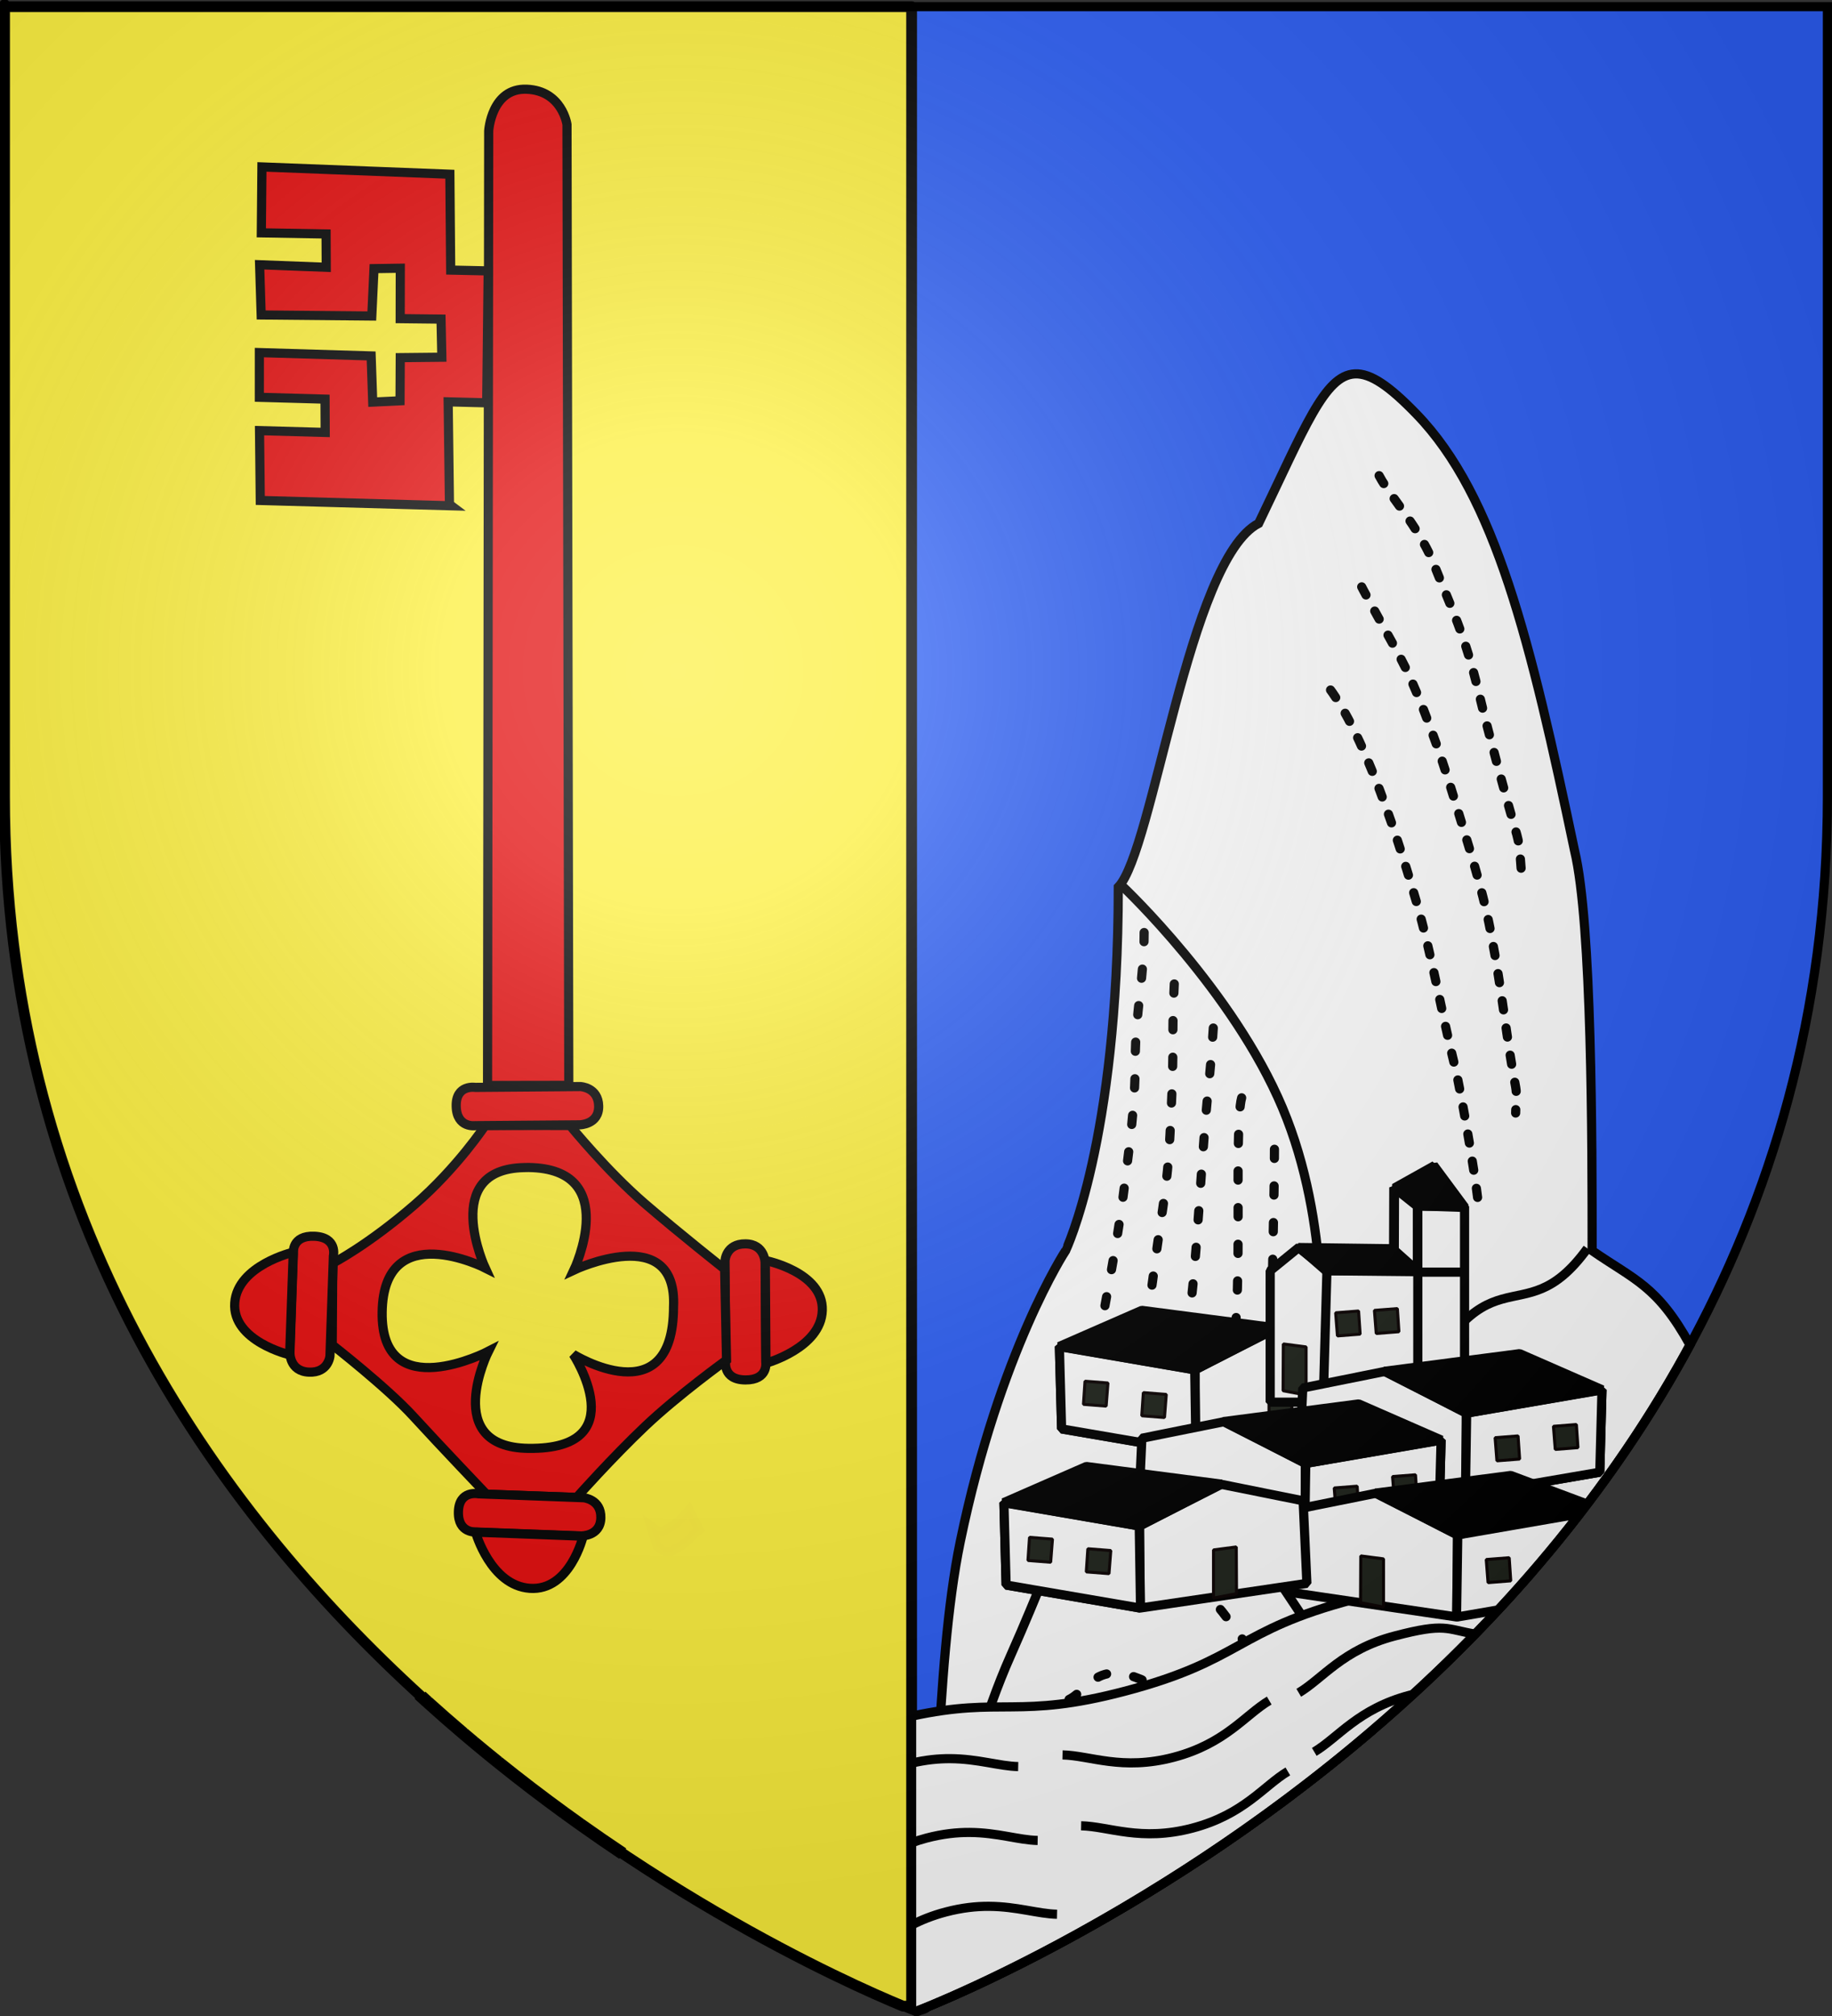 <?xml version="1.0" encoding="UTF-8" standalone="no"?>
<svg
   xmlns:dc="http://purl.org/dc/elements/1.1/"
   xmlns:cc="http://web.resource.org/cc/"
   xmlns:rdf="http://www.w3.org/1999/02/22-rdf-syntax-ns#"
   xmlns:svg="http://www.w3.org/2000/svg"
   xmlns="http://www.w3.org/2000/svg"
   xmlns:xlink="http://www.w3.org/1999/xlink"
   xmlns:sodipodi="http://sodipodi.sourceforge.net/DTD/sodipodi-0.dtd"
   xmlns:inkscape="http://www.inkscape.org/namespaces/inkscape"
   height="660"
   width="600"
   version="1.0"
   id="svg2"
   sodipodi:version="0.32"
   inkscape:version="0.45.1"
   sodipodi:docname="Blason_Champcella.svg"
   sodipodi:docbase="C:\monAtelierGraphique\Blasons"
   inkscape:export-filename="/Users/olivier/Desktop/Blason Rouge/Blason_Vide_3D.png"
   inkscape:export-xdpi="144"
   inkscape:export-ydpi="144"
   inkscape:output_extension="org.inkscape.output.svg.inkscape">
  <rect width="100%" height="100%" fill="#333333" stroke="none"/>
  <sodipodi:namedview
     inkscape:window-height="750"
     inkscape:window-width="1280"
     inkscape:pageshadow="2"
     inkscape:pageopacity="0.0"
     guidetolerance="50"
     gridtolerance="50"
     objecttolerance="50"
     borderopacity="1.0"
     bordercolor="#666666"
     pagecolor="#ffffff"
     id="base"
     showgrid="false"
     height="660px"
     inkscape:zoom="0.63000001"
     inkscape:cx="431.07266"
     inkscape:cy="288.02161"
     inkscape:window-x="-8"
     inkscape:window-y="-8"
     inkscape:current-layer="layer4"
     inkscape:object-nodes="false"
     inkscape:object-paths="false"
     inkscape:grid-bbox="false"
     inkscape:guide-bbox="false"
     inkscape:object-points="false" />
  <desc
     id="desc4">Flag of Canton of Valais (Wallis)</desc>
  <defs
     id="defs6">
    <linearGradient
       id="linearGradient2893">
      <stop
         style="stop-color:white;stop-opacity:0.314;"
         offset="0"
         id="stop2895" />
      <stop
         id="stop2897"
         offset="0.19"
         style="stop-color:white;stop-opacity:0.251;" />
      <stop
         style="stop-color:#6b6b6b;stop-opacity:0.125;"
         offset="0.6"
         id="stop2901" />
      <stop
         style="stop-color:black;stop-opacity:0.125;"
         offset="1"
         id="stop2899" />
    </linearGradient>
    <linearGradient
       id="linearGradient2885">
      <stop
         id="stop2887"
         offset="0"
         style="stop-color:white;stop-opacity:1;" />
      <stop
         style="stop-color:white;stop-opacity:1;"
         offset="0.229"
         id="stop2891" />
      <stop
         id="stop2889"
         offset="1"
         style="stop-color:black;stop-opacity:1;" />
    </linearGradient>
    <linearGradient
       id="linearGradient2955">
      <stop
         id="stop2867"
         offset="0"
         style="stop-color:#fd0000;stop-opacity:1;" />
      <stop
         style="stop-color:#e77275;stop-opacity:0.659;"
         offset="0.5"
         id="stop2873" />
      <stop
         style="stop-color:black;stop-opacity:0.323;"
         offset="1"
         id="stop2959" />
    </linearGradient>
    <radialGradient
       inkscape:collect="always"
       xlink:href="#linearGradient2955"
       id="radialGradient2961"
       cx="225.524"
       cy="218.901"
       fx="225.524"
       fy="218.901"
       r="300"
       gradientTransform="matrix(-4.167939e-4,2.183,-1.884,-3.599562e-4,615.597,-289.121)"
       gradientUnits="userSpaceOnUse" />
    <polygon
       id="star"
       transform="scale(53,53)"
       points="0,-1 0.588,0.809 -0.951,-0.309 0.951,-0.309 -0.588,0.809 0,-1 " />
    <clipPath
       id="clip">
      <path
         d="M 0,-200 L 0,600 L 300,600 L 300,-200 L 0,-200 z "
         id="path10" />
    </clipPath>
    <radialGradient
       inkscape:collect="always"
       xlink:href="#linearGradient2955"
       id="radialGradient1911"
       gradientUnits="userSpaceOnUse"
       gradientTransform="matrix(-4.167939e-4,2.183,-1.884,-3.599562e-4,615.597,-289.121)"
       cx="225.524"
       cy="218.901"
       fx="225.524"
       fy="218.901"
       r="300" />
    <radialGradient
       inkscape:collect="always"
       xlink:href="#linearGradient2955"
       id="radialGradient2865"
       gradientUnits="userSpaceOnUse"
       gradientTransform="matrix(0,1.749,-1.593,-1.049767e-7,551.788,-191.29)"
       cx="225.524"
       cy="218.901"
       fx="225.524"
       fy="218.901"
       r="300" />
    <radialGradient
       inkscape:collect="always"
       xlink:href="#linearGradient2955"
       id="radialGradient2871"
       gradientUnits="userSpaceOnUse"
       gradientTransform="matrix(0,1.386,-1.323,-5.741131e-8,-158.082,-109.541)"
       cx="225.524"
       cy="218.901"
       fx="225.524"
       fy="218.901"
       r="300" />
    <radialGradient
       inkscape:collect="always"
       xlink:href="#linearGradient2893"
       id="radialGradient3163"
       gradientUnits="userSpaceOnUse"
       gradientTransform="matrix(1.353,0,0,1.349,-77.629,-85.747)"
       cx="221.445"
       cy="226.331"
       fx="221.445"
       fy="226.331"
       r="300" />
  </defs>
  <g
     inkscape:groupmode="layer"
     id="layer3"
     inkscape:label="Fond écu"
     style="display:inline"
     sodipodi:insensitive="true">
    <path
       id="path2855"
       style="fill:#2b5df2;fill-opacity:1;fill-rule:evenodd;stroke:none;stroke-width:1px;stroke-linecap:butt;stroke-linejoin:miter;stroke-opacity:1"
       d="M 300,658.5 C 300,658.5 598.5,546.18 598.5,260.728 C 598.5,-24.723 598.5,2.176 598.5,2.176 L 1.5,2.176 L 1.5,260.728 C 1.5,546.18 300,658.5 300,658.5 z "
       sodipodi:nodetypes="cccccc" />
    <path
       style="fill:#fcef3c;fill-opacity:1;fill-rule:nonzero;stroke:#000000;stroke-width:3.525;stroke-linecap:round;stroke-linejoin:round;stroke-miterlimit:4;stroke-dashoffset:12;stroke-opacity:1"
       d="M 1.5,2.188 C 1.5,2.188 1.5,-24.733 1.5,260.719 C 1.5,526.322 259.811,641.974 295.75,656.781 C 296.701,656.79 297.609,656.803 298.562,656.812 L 298.562,2.188 L 1.5,2.188 z "
       id="rect3251" />
  </g>
  <g
     inkscape:groupmode="layer"
     id="layer4"
     inkscape:label="Meubles"
     style="display:inline"
     sodipodi:insensitive="true">
    <path
       style="fill:none;fill-opacity:1;fill-rule:evenodd;stroke:#000000;stroke-width:4.106;stroke-linecap:butt;stroke-linejoin:miter;stroke-miterlimit:4;stroke-dasharray:none;stroke-opacity:1"
       d="M 189.989,597.221 C 194.705,600.571 199.364,603.775 203.946,606.836"
       id="path9587" />
    <path
       style="fill:none;fill-opacity:1;fill-rule:evenodd;stroke:#000000;stroke-width:4.106;stroke-linecap:butt;stroke-linejoin:miter;stroke-miterlimit:4;stroke-dasharray:none;stroke-opacity:1"
       d="M 184.836,593.516 C 186.561,594.77 188.279,596.005 189.989,597.221"
       id="path9585" />
    <path
       style="fill:none;fill-opacity:1;fill-rule:evenodd;stroke:#000000;stroke-width:4.106;stroke-linecap:butt;stroke-linejoin:miter;stroke-miterlimit:4;stroke-dasharray:none;stroke-opacity:1"
       d="M 163.118,576.907 C 170.42,582.781 177.683,588.315 184.836,593.516"
       id="path9583" />
    <path
       style="fill:none;fill-opacity:1;fill-rule:evenodd;stroke:#000000;stroke-width:4.106;stroke-linecap:butt;stroke-linejoin:miter;stroke-miterlimit:4;stroke-dasharray:none;stroke-opacity:1"
       d="M 155.199,570.415 C 157.841,572.623 160.482,574.788 163.118,576.907"
       id="path9581" />
    <path
       style="fill:none;fill-opacity:1;fill-rule:evenodd;stroke:#000000;stroke-width:4.106;stroke-linecap:butt;stroke-linejoin:miter;stroke-miterlimit:4;stroke-dasharray:none;stroke-opacity:1"
       d="M 151.751,567.508 C 152.9,568.486 154.049,569.454 155.199,570.415"
       id="path9579" />
    <path
       style="fill:none;fill-opacity:1;fill-rule:evenodd;stroke:#000000;stroke-width:4.106;stroke-linecap:butt;stroke-linejoin:miter;stroke-miterlimit:4;stroke-dasharray:none;stroke-opacity:1"
       d="M 139.931,557.154 C 143.865,560.705 147.808,564.157 151.751,567.508"
       id="path9577" />
    <path
       style="fill:none;fill-opacity:1;fill-rule:evenodd;stroke:#000000;stroke-width:4.106;stroke-linecap:butt;stroke-linejoin:miter;stroke-miterlimit:4;stroke-dasharray:none;stroke-opacity:1"
       d="M 137.937,555.313 L 137.938,555.344 C 138.602,555.95 139.266,556.553 139.931,557.154"
       id="path2160" />
    <g
       style="fill:#e20909;fill-opacity:1;stroke:#000000;stroke-width:1.776;stroke-miterlimit:4;stroke-dasharray:none;stroke-opacity:1;display:inline"
       id="g16299"
       transform="matrix(1.689,0,0,1.689,-1470.091,-238.255)">
      <path
         id="path29599"
         style="opacity:0.01;fill:#e20909;fill-opacity:1;stroke:#000000;stroke-width:1.776;stroke-miterlimit:4;stroke-dasharray:none;stroke-opacity:1;display:inline"
         d="M 1004.044,433.704 C 1003.705,434.128 1003.293,434.511 1002.908,434.901 C 1002.407,435.513 1001.802,436.028 1001.21,436.554 C 1000.605,436.957 999.954,437.291 999.318,437.646 C 998.803,438.119 998.461,437.784 997.936,437.767 C 997.448,437.501 997.018,437.151 996.572,436.827 L 997.834,440.841 C 998.316,441.171 998.767,441.555 999.328,441.76 C 999.976,441.766 1000.483,441.96 1001.055,441.475 C 1001.711,441.101 1002.379,440.747 1003.011,440.337 C 1003.62,439.803 1004.249,439.287 1004.753,438.654 C 1005.153,438.281 1005.531,437.886 1005.994,437.583 L 1004.044,433.704 z " />
      <path
         d="M 1018.752,385.814 L 1018.883,405.1 C 1018.883,405.1 1019.425,408.565 1014.935,408.535 C 1010.445,408.505 1011.111,404.883 1011.111,404.883 L 1010.979,385.433 C 1010.979,385.433 1011.129,382.137 1014.928,382.163 C 1018.727,382.188 1018.752,385.814 1018.752,385.814 z "
         style="fill:#e20909;fill-opacity:1;fill-rule:evenodd;stroke:#000000;stroke-width:1.776;stroke-linecap:butt;stroke-linejoin:miter;stroke-miterlimit:4;stroke-dasharray:none;stroke-opacity:1"
         id="path29603" />
      <path
         d="M 1018.917,405.295 C 1018.917,405.295 1029.614,402.349 1029.842,395.057 C 1030.075,387.603 1018.792,385.377 1018.792,385.377 L 1018.917,405.295 z "
         style="fill:#e20909;fill-opacity:1;fill-rule:evenodd;stroke:#000000;stroke-width:1.776;stroke-linecap:butt;stroke-linejoin:miter;stroke-miterlimit:4;stroke-dasharray:none;stroke-opacity:1"
         id="path29605" />
      <path
         id="path29607"
         style="fill:#e20909;fill-opacity:1;fill-rule:evenodd;stroke:#000000;stroke-width:1.776;stroke-linecap:butt;stroke-linejoin:miter;stroke-miterlimit:4;stroke-dasharray:none;stroke-opacity:1"
         d="M 964.509,359.177 C 964.509,359.177 959.054,367.424 950.775,374.585 C 941.712,382.425 934.918,385.91 934.918,385.91 L 934.813,401.739 C 934.813,401.739 945.403,409.986 950.494,415.551 C 955.585,421.116 964.72,430.69 964.72,430.69 L 982.208,431.312 C 982.208,431.312 989.07,423.596 995.503,417.5 C 1001.937,411.404 1011.272,404.679 1011.272,404.679 L 1010.904,387.053 C 1010.904,387.053 1002.354,380.319 995.416,374.35 C 988.102,368.057 980.927,359.227 980.927,359.227 L 964.509,359.177 z M 972.876,367.36 C 990.998,367.585 981.681,387.238 981.681,387.238 C 981.681,387.238 1001.778,377.75 1000.994,394.413 C 1000.947,415.622 981.541,403.57 981.541,403.57 C 981.541,403.57 993.655,422.066 972.858,421.802 C 955.828,421.585 965.105,402.982 965.105,402.982 C 965.105,402.982 944.23,413.808 944.495,395.404 C 944.763,376.841 964.474,386.835 964.474,386.835 C 964.474,386.835 955.632,367.722 971.981,367.377 C 972.283,367.37 972.588,367.356 972.876,367.36 z " />
      <path
         id="path29613"
         style="fill:#e20909;fill-opacity:1;fill-rule:evenodd;stroke:#000000;stroke-width:1.776;stroke-linecap:butt;stroke-linejoin:miter;stroke-miterlimit:4;stroke-dasharray:none;stroke-opacity:1"
         d="M 983.005,438.769 L 962.806,438.018 C 962.806,438.018 959.168,438.377 959.282,434.094 C 959.396,429.812 963.177,430.612 963.177,430.612 L 983.548,431.37 C 983.548,431.37 986.996,431.663 986.899,435.287 C 986.803,438.91 983.005,438.769 983.005,438.769 z " />
      <path
         id="path29615"
         style="fill:#e20909;fill-opacity:1;fill-rule:evenodd;stroke:#000000;stroke-width:1.776;stroke-linecap:butt;stroke-linejoin:miter;stroke-miterlimit:4;stroke-dasharray:none;stroke-opacity:1"
         d="M 962.601,438.041 C 962.601,438.041 965.49,448.382 973.122,448.93 C 980.923,449.491 983.462,438.827 983.462,438.827 L 962.601,438.041 z " />
      <path
         d="M 926.616,403.236 L 927.28,383.97 C 927.28,383.97 926.882,380.489 931.369,380.688 C 935.857,380.887 935.041,384.479 935.041,384.479 L 934.372,403.909 C 934.372,403.909 934.086,407.195 930.289,407.026 C 926.491,406.858 926.616,403.236 926.616,403.236 z "
         style="fill:#e20909;fill-opacity:1;fill-rule:evenodd;stroke:#000000;stroke-width:1.776;stroke-linecap:butt;stroke-linejoin:miter;stroke-miterlimit:4;stroke-dasharray:none;stroke-opacity:1"
         id="path29619" />
      <path
         d="M 927.254,383.774 C 927.254,383.774 916.438,386.315 915.91,393.588 C 915.37,401.024 926.558,403.671 926.558,403.671 L 927.254,383.774 z "
         style="fill:#e20909;fill-opacity:1;fill-rule:evenodd;stroke:#000000;stroke-width:1.776;stroke-linecap:butt;stroke-linejoin:miter;stroke-miterlimit:4;stroke-dasharray:none;stroke-opacity:1"
         id="path29621" />
      <path
         id="path29623"
         style="fill:#e20909;fill-opacity:1;fill-rule:evenodd;stroke:#000000;stroke-width:1.776;stroke-linecap:butt;stroke-linejoin:miter;stroke-miterlimit:4;stroke-dasharray:none;stroke-opacity:1;display:inline"
         d="M 982.764,359.093 L 962.564,359.252 C 962.564,359.252 958.949,359.775 958.852,355.489 C 958.754,351.203 962.567,351.833 962.567,351.833 L 982.94,351.673 C 982.94,351.673 986.397,351.81 986.479,355.437 C 986.562,359.063 982.764,359.093 982.764,359.093 z " />
      <path
         id="path29625"
         style="fill:#e20909;fill-opacity:1;fill-rule:evenodd;stroke:#000000;stroke-width:1.776;stroke-linecap:butt;stroke-linejoin:miter;stroke-miterlimit:4;stroke-dasharray:none;stroke-opacity:1;display:inline"
         d="M 980.334,165.191 C 980.334,165.191 979.398,158.639 972.533,158.357 C 965.668,158.075 965.154,166.429 965.154,166.429 L 964.929,351.463 L 980.684,351.437 L 980.334,165.191 z " />
      <path
         id="path29627"
         style="fill:#e20909;fill-opacity:1;fill-rule:evenodd;stroke:#000000;stroke-width:1.776;stroke-linecap:butt;stroke-linejoin:miter;stroke-miterlimit:4;stroke-dasharray:none;stroke-opacity:1;display:inline"
         d="M 964.766,219.144 L 957.296,218.952 L 957.546,238.827 L 957.913,239.102 L 920.862,238.067 L 920.714,224.529 L 933.45,224.885 L 933.417,218.428 L 920.681,218.072 L 920.684,209.403 L 942.358,210.053 L 942.665,219.003 L 947.961,218.746 L 948.005,210.388 L 956.069,210.304 L 955.912,202.914 L 947.991,202.825 L 948.012,193.052 L 942.914,193.131 L 942.485,202.318 L 921.035,202.116 L 920.732,192.378 L 933.651,192.872 L 933.618,186.414 L 921.065,186.196 L 921.183,173.418 L 957.624,174.834 L 957.783,193.414 L 965.055,193.573 L 964.766,219.144 z " />
    </g>
    <path
       style="fill:#ffffff;fill-opacity:1;fill-rule:evenodd;stroke:#000000;stroke-width:3;stroke-linecap:butt;stroke-linejoin:miter;stroke-miterlimit:4;stroke-dasharray:none;stroke-opacity:1"
       d="M 443.688,122.406 C 433.743,122.935 427.308,140.092 412.219,171.344 C 389.226,183.249 377.747,278.501 366.25,290.406 C 366.25,373.744 349,409.437 349,409.438 C 349,409.438 327.434,442.184 314.5,504.688 C 306.06,545.476 306.838,613.246 302.843,656.041 C 306.034,657.367 300,658.5 300,658.5 C 300,658.5 470.114,594.494 553.5,440.312 C 542.787,420.932 535.419,419.09 521.438,409.438 C 521.438,373.721 521.436,302.311 515.688,278.5 C 501.317,210.044 489.836,162.412 463.969,135.625 C 455.077,126.417 448.897,122.129 443.688,122.406 z "
       id="path6197"
       sodipodi:nodetypes="ccccscccccsc" />
    <path
       style="fill:#ffffff;fill-opacity:1;fill-rule:evenodd;stroke:#000000;stroke-width:3;stroke-linecap:butt;stroke-linejoin:round;stroke-miterlimit:4;stroke-dasharray:none;stroke-opacity:1"
       d="M 519.884,408.715 C 497.674,439.382 487.367,403.904 460.076,464.036 C 432.785,524.167 457.173,543.409 457.173,543.409"
       id="path12182"
       sodipodi:nodetypes="csc" />
    <path
       style="fill:#ffffff;fill-opacity:1;fill-rule:evenodd;stroke:#000000;stroke-width:3;stroke-linecap:round;stroke-linejoin:round;marker-start:none;marker-mid:none;stroke-miterlimit:4;stroke-dasharray:3, 6;stroke-dashoffset:3.9;stroke-opacity:1"
       d="M 449.997,150.934 C 450.883,158.714 463.527,169.335 469.705,184.95 C 475.344,199.203 479.596,207.119 484.486,227.469 C 487.595,240.408 493.323,261.374 496.804,273.39 C 497.965,277.399 497.899,282.461 498.446,286.996"
       id="path12191"
       sodipodi:nodetypes="csssc" />
    <path
       style="fill:#ffffff;fill-opacity:1;fill-rule:evenodd;stroke:#000000;stroke-width:3;stroke-linecap:round;stroke-linejoin:round;marker-start:none;marker-mid:none;stroke-miterlimit:4;stroke-dasharray:3, 6;stroke-dashoffset:3.9;stroke-opacity:1"
       d="M 443.838,187.501 C 444.911,191.206 456.789,211.319 460.452,218.905 C 465.239,228.82 471.418,245.396 476.254,261.424 C 480.318,274.896 485.239,289.619 488.181,304.854 C 492.184,325.577 493.387,340.311 496.393,355.877 C 496.902,358.509 496.393,361.547 496.393,364.381"
       id="path12193"
       sodipodi:nodetypes="cssssc" />
    <path
       style="fill:#ffffff;fill-opacity:1;fill-rule:evenodd;stroke:#000000;stroke-width:3;stroke-linecap:round;stroke-linejoin:round;marker-start:none;marker-mid:none;stroke-miterlimit:4;stroke-dasharray:3, 6;stroke-dashoffset:3.9;stroke-opacity:1"
       d="M 432.553,221.936 C 446.57,236.893 459.71,280.841 463.957,295.5 C 468.976,312.825 472.132,331.606 476.274,348.224 C 479.107,359.591 484.486,392.963 484.486,397.546"
       id="path12195"
       sodipodi:nodetypes="cssc" />
    <path
       style="fill:#ffffff;fill-opacity:1;fill-rule:evenodd;stroke:#000000;stroke-width:3;stroke-linecap:round;stroke-linejoin:miter;stroke-miterlimit:4;stroke-dasharray:none;stroke-opacity:1"
       d="M 367.879,290.398 C 367.879,290.398 403.908,324.413 420.023,362.681 C 436.139,400.948 432.341,443.467 432.341,443.467"
       id="path12203"
       sodipodi:nodetypes="csc" />
    <path
       style="fill:#ffffff;fill-opacity:1;fill-rule:evenodd;stroke:#000000;stroke-width:3;stroke-linecap:round;stroke-linejoin:miter;stroke-miterlimit:4;stroke-dasharray:3, 9;stroke-dashoffset:0;stroke-opacity:1"
       d="M 374.719,305.288 C 374.719,320.121 371.815,331.947 371.815,346.779 C 371.815,362.776 369.678,376.531 368.041,390.074 C 366.134,405.846 360.589,434.371 360.202,436.375"
       id="path12226"
       sodipodi:nodetypes="cssc" />
    <path
       style="fill:#ffffff;fill-opacity:1;fill-rule:evenodd;stroke:#000000;stroke-width:3;stroke-linecap:round;stroke-linejoin:miter;stroke-miterlimit:4;stroke-dasharray:3, 9;stroke-dashoffset:0;stroke-opacity:1"
       d="M 384.59,322.125 C 383.607,341.641 384.746,339.559 383.428,366.623 C 382.741,380.746 382.39,385.294 379.945,401.499 C 377.191,419.742 376.685,430.389 372.686,442.99"
       id="path12228"
       sodipodi:nodetypes="cssc" />
    <path
       style="fill:#ffffff;fill-opacity:1;fill-rule:evenodd;stroke:#000000;stroke-width:3;stroke-linecap:round;stroke-linejoin:miter;stroke-miterlimit:4;stroke-dasharray:3, 9;stroke-dashoffset:0;stroke-opacity:1"
       d="M 397.364,336.557 C 396.175,354.655 395.913,352.709 394.461,370.832 C 393.257,385.86 392.138,405.508 390.687,420.741 C 389.053,437.883 387.543,442.618 386.332,458.022"
       id="path12232"
       sodipodi:nodetypes="cssc" />
    <path
       style="fill:#ffffff;fill-opacity:1;fill-rule:evenodd;stroke:#000000;stroke-width:3;stroke-linecap:round;stroke-linejoin:miter;stroke-miterlimit:4;stroke-dasharray:3, 9;stroke-dashoffset:0;stroke-opacity:1"
       d="M 406.655,359.407 C 405.256,364.237 405.494,385.028 405.494,397.891 C 405.494,413.536 405.476,430.5 403.752,443.591 C 402.3,454.615 403.242,447.744 400.848,458.624 C 397.944,471.829 398.428,473.692 396.977,485.283"
       id="path12236"
       sodipodi:nodetypes="csssc" />
    <path
       style="fill:#ffffff;fill-opacity:1;fill-rule:evenodd;stroke:#000000;stroke-width:3;stroke-linecap:round;stroke-linejoin:miter;stroke-miterlimit:4;stroke-dasharray:3, 9;stroke-dashoffset:0;stroke-opacity:1"
       d="M 417.397,376.244 C 417.397,392.279 416.526,418.536 416.526,437.578 C 416.526,453.355 414.75,464.513 413.333,479.67 C 412.027,493.63 414.052,488.09 411.203,502.841"
       id="path12238"
       sodipodi:nodetypes="cssc" />
    <path
       style="fill:#ffffff;fill-opacity:1;fill-rule:evenodd;stroke:#000000;stroke-width:3;stroke-linecap:round;stroke-linejoin:round;stroke-miterlimit:4;stroke-dasharray:none;stroke-opacity:1"
       d="M 386.438,485.094 C 383.059,485.021 379.014,485.535 373.625,486 C 348.99,488.126 350.441,498.33 330.938,542.125 C 314.072,579.997 302.784,641.972 299.278,657.887 C 301.546,658.815 300,658.5 300,658.5 C 300,658.5 374.711,630.395 449.375,566.562 C 442.529,554.376 435.774,543.042 429.469,533.594 C 402.203,492.735 398.503,485.354 386.438,485.094 z "
       id="path12277"
       sodipodi:nodetypes="csscccsc" />
    <path
       style="fill:#ffffff;fill-opacity:1;fill-rule:evenodd;stroke:#000000;stroke-width:3;stroke-linecap:round;stroke-linejoin:miter;stroke-miterlimit:4;stroke-dasharray:3, 9;stroke-dashoffset:0;stroke-opacity:1"
       d="M 432.531,580.344 C 430.933,576.36 429.422,572.614 428.25,570.188 C 424.579,562.584 420.162,554.022 414.688,547.219 C 410.658,542.211 404.413,532.857 400.312,527.656 C 396.605,522.953 391.413,518.713 385.125,517.438 C 380.041,516.406 374.981,512.901 369.531,511.5 C 367.36,510.942 364.736,510.32 362,510.406 C 358.482,510.517 354.771,511.785 351.469,515.75"
       id="path12281"
       sodipodi:nodetypes="cssssscc" />
    <path
       style="fill:#ffffff;fill-opacity:1;fill-rule:evenodd;stroke:#000000;stroke-width:3;stroke-linecap:round;stroke-linejoin:miter;stroke-miterlimit:4;stroke-dasharray:3, 9;stroke-dashoffset:0;stroke-opacity:1"
       d="M 405,600.719 C 402.328,594.607 400.141,590.883 396.219,582.938 C 393.306,577.037 391.081,570.611 385.938,564.219 C 382.401,559.824 378.969,551.907 373.625,549.781 C 370.828,548.668 367.989,547.72 365.125,547.719 C 362.898,547.717 360.653,548.293 358.438,549.781 C 353.511,553.091 352.029,557.003 346.125,557.406"
       id="path12285"
       sodipodi:nodetypes="cssscsc" />
    <path
       style="fill:#ffffff;fill-opacity:1;fill-rule:evenodd;stroke:#000000;stroke-width:3;stroke-linecap:round;stroke-linejoin:miter;stroke-miterlimit:4;stroke-dasharray:3, 9;stroke-dashoffset:0;stroke-opacity:1"
       d="M 380.938,616.594 C 380.209,614.767 379.534,612.919 378.969,611 C 376.393,602.264 370.831,593.132 366.656,592.281 C 364.083,591.757 360.158,591.141 356.625,591.219 C 354.505,591.265 352.516,591.555 351.031,592.281 C 347.268,594.123 341.468,599.506 337.906,600.781 C 333.494,602.361 327.742,609.725 327.656,609.281"
       id="path12287"
       sodipodi:nodetypes="csscssc" />
    <path
       style="fill:#ffffff;fill-opacity:1;fill-rule:evenodd;stroke:#000000;stroke-width:3;stroke-linecap:round;stroke-linejoin:miter;stroke-miterlimit:4;stroke-dasharray:3, 9;stroke-dashoffset:0;stroke-opacity:1"
       d="M 349.75,634.812 C 347.107,633.112 344.306,631.988 341.812,631.844 C 339.052,631.684 336.925,631.451 334.844,631.438 C 332.762,631.424 330.731,631.612 328.062,632.25 C 325.563,632.847 318.755,637.651 311.844,640.344"
       id="path12289"
       sodipodi:nodetypes="cscsc" />
    <g
       style="display:inline"
       id="g28264">
      <path
         id="path28002"
         d="M 499.25,517.562 C 480.737,519.495 471.952,516.095 443.188,523.656 C 404.502,533.825 407.029,543.518 368.344,553.688 C 333.285,562.903 328.409,555.374 298.562,561.844 L 298.562,656.812 C 297.619,656.803 296.72,656.79 295.781,656.781 C 298.253,657.797 300,658.5 300,658.5 C 300,658.5 412.395,616.204 499.25,517.562 z M 280.188,649.906 C 282.46,650.965 284.612,651.954 286.531,652.812 C 284.598,651.95 282.482,650.973 280.188,649.906 z "
         style="fill:#ffffff;fill-opacity:1;fill-rule:evenodd;stroke:#000000;stroke-width:3;stroke-linecap:butt;stroke-linejoin:miter;stroke-miterlimit:4;stroke-opacity:1" />
      <path
         sodipodi:nodetypes="csc"
         id="path6073"
         d="M 462.688,554.75 C 462.372,554.828 462.071,554.884 461.75,554.969 C 444.825,559.418 438.264,568.889 430.438,573.531"
         style="fill:none;fill-rule:evenodd;stroke:#000000;stroke-width:3;stroke-linecap:butt;stroke-linejoin:miter;stroke-miterlimit:4;stroke-dasharray:none;stroke-opacity:1" />
      <path
         sodipodi:nodetypes="ccc"
         id="path6075"
         d="M 333.469,578.344 C 327.214,578.211 320.361,575.803 311.188,575.75 C 307.414,575.728 303.24,576.116 298.562,577.219"
         style="fill:none;fill-rule:evenodd;stroke:#000000;stroke-width:3;stroke-linecap:butt;stroke-linejoin:miter;stroke-miterlimit:4;stroke-dasharray:none;stroke-opacity:1" />
      <path
         sodipodi:nodetypes="ccsc"
         id="path6077"
         d="M 346.188,626.688 C 339.933,626.555 333.08,624.147 323.906,624.094 C 319.736,624.07 315.07,624.547 309.781,625.938 C 305.406,627.088 301.753,628.567 298.562,630.219"
         style="fill:none;fill-rule:evenodd;stroke:#000000;stroke-width:3;stroke-linecap:butt;stroke-linejoin:miter;stroke-miterlimit:4;stroke-dasharray:none;stroke-opacity:1" />
      <path
         sodipodi:nodetypes="ccsc"
         id="path6089"
         d="M 339.844,602.531 C 333.589,602.398 326.736,599.959 317.562,599.906 C 313.393,599.882 308.727,600.36 303.438,601.75 C 301.697,602.208 300.097,602.728 298.562,603.281"
         style="fill:none;fill-rule:evenodd;stroke:#000000;stroke-width:3;stroke-linecap:butt;stroke-linejoin:miter;stroke-miterlimit:4;stroke-dasharray:none;stroke-opacity:1" />
      <path
         sodipodi:nodetypes="css"
         id="path6097"
         d="M 425.355,554.189 C 433.182,549.547 439.738,540.069 456.663,535.62 C 473.588,531.171 473.575,533.394 483.234,534.99"
         style="fill:none;fill-rule:evenodd;stroke:#000000;stroke-width:3;stroke-linecap:butt;stroke-linejoin:miter;stroke-miterlimit:4;stroke-dasharray:none;stroke-opacity:1" />
      <path
         sodipodi:nodetypes="css"
         id="path6099"
         d="M 354.082,597.729 C 363.18,597.923 373.55,602.952 390.475,598.503 C 407.4,594.054 413.955,584.576 421.782,579.933"
         style="fill:none;fill-rule:evenodd;stroke:#000000;stroke-width:3;stroke-linecap:butt;stroke-linejoin:miter;stroke-miterlimit:4;stroke-dasharray:none;stroke-opacity:1" />
      <path
         sodipodi:nodetypes="css"
         id="path6107"
         d="M 347.983,574.528 C 357.081,574.721 367.451,579.75 384.376,575.301 C 401.301,570.852 407.856,561.374 415.683,556.732"
         style="fill:none;fill-rule:evenodd;stroke:#000000;stroke-width:3;stroke-linecap:butt;stroke-linejoin:miter;stroke-miterlimit:4;stroke-dasharray:none;stroke-opacity:1" />
    </g>
    <g
       style="display:inline"
       id="g28030">
      <g
         transform="matrix(-1,0,0,1,18.972,-175.076)"
         id="g17492">
        <path
           style="fill:#fcef3c;fill-opacity:1;stroke:#000000;stroke-width:3;stroke-linejoin:bevel;stroke-miterlimit:4;stroke-dasharray:none;stroke-opacity:1"
           d="M -327.988,615.872 L -372.312,623.524 L -372.736,650.432 L -328.714,642.877 L -327.988,615.872 z "
           id="path17494"
           sodipodi:nodetypes="ccccc" />
        <path
           sodipodi:nodetypes="cccccc"
           id="path17496"
           d="M -372.456,623.541 L -398.969,609.859 L -425.989,615.297 L -427.219,642.333 L -372.508,650.415 L -372.456,623.541 z "
           style="fill:#ffffff;fill-opacity:1;stroke:#000000;stroke-width:3;stroke-linejoin:bevel;stroke-miterlimit:4;stroke-dasharray:none;stroke-opacity:1" />
        <path
           sodipodi:nodetypes="ccccc"
           id="path17498"
           d="M -327.988,615.872 L -372.312,623.524 L -372.736,650.432 L -328.714,642.877 L -327.988,615.872 z "
           style="fill:#ffffff;fill-opacity:1;stroke:#000000;stroke-width:3;stroke-linejoin:bevel;stroke-miterlimit:4;stroke-dasharray:none;stroke-opacity:1" />
        <path
           style="fill:#000000;fill-opacity:1;stroke:#000000;stroke-width:3;stroke-linejoin:bevel;stroke-miterlimit:4;stroke-dasharray:none;stroke-opacity:1"
           d="M -354.977,604.068 L -399.304,609.848 L -372.326,623.544 L -327.877,615.913 L -354.977,604.068 z "
           id="path17500"
           sodipodi:nodetypes="ccccc" />
        <path
           style="fill:#1f241c;fill-opacity:1;stroke:#0b0404;stroke-width:1;stroke-linejoin:bevel;stroke-miterlimit:4;stroke-dasharray:none;stroke-opacity:1;display:inline"
           d="M -404.088,630.41 L -396.642,631.382 L -396.642,647.14 L -404.168,645.711 L -404.088,630.41 z "
           id="path17502"
           sodipodi:nodetypes="ccccc" />
        <path
           style="fill:#1f241c;fill-opacity:1;stroke:#0b0404;stroke-width:1;stroke-linejoin:bevel;stroke-miterlimit:4;stroke-dasharray:none;stroke-opacity:1;display:inline"
           d="M -335.874,634.829 L -343.298,635.408 L -343.887,627.85 L -336.384,627.265 L -335.874,634.829 z "
           id="path17504"
           sodipodi:nodetypes="ccccc" />
        <path
           sodipodi:nodetypes="ccccc"
           id="path17506"
           d="M -354.978,638.565 L -362.402,639.144 L -362.991,631.586 L -355.488,631.001 L -354.978,638.565 z "
           style="fill:#1f241c;fill-opacity:1;stroke:#0b0404;stroke-width:1;stroke-linejoin:bevel;stroke-miterlimit:4;stroke-dasharray:none;stroke-opacity:1;display:inline" />
      </g>
      <g
         transform="matrix(-1,0,0,1,251.89,-156.68)"
         id="g17478">
        <g
           id="g3610"
           transform="matrix(-1.167,0,0,1.01,117.066,376.841)"
           style="fill:#ffffff;fill-opacity:1;stroke:#000000;stroke-width:2.763;stroke-miterlimit:4;stroke-dasharray:none;stroke-opacity:1">
          <path
             sodipodi:nodetypes="ccccc"
             id="rect3612"
             d="M 275.732,166.905 L 282.339,172.842 L 282.339,236.607 L 275.522,237.01 L 275.732,166.905 z "
             style="fill:#ffffff;fill-opacity:1;stroke:#000000;stroke-width:2.763;stroke-linejoin:bevel;stroke-miterlimit:4;stroke-dasharray:none;stroke-opacity:1" />
        </g>
        <path
           sodipodi:nodetypes="ccccccc"
           id="rect3590"
           d="M -164.109,572.703 L -173.56,565.017 L -182.375,572.703 L -213.865,572.703 L -213.865,615.724 L -164.109,615.724 L -164.109,572.703 z "
           style="fill:#ffffff;fill-opacity:1;stroke:#000000;stroke-width:3;stroke-linejoin:bevel;stroke-miterlimit:4;stroke-dasharray:none;stroke-opacity:1" />
        <path
           style="fill:#ffffff;fill-opacity:1;stroke:#000000;stroke-width:3;stroke-linejoin:bevel;stroke-miterlimit:4;stroke-dasharray:none;stroke-opacity:1"
           d="M -212.458,551.54 L -227.768,551.642 L -227.768,615.706 L -212.458,615.604 L -212.458,551.54 z "
           id="rect3596"
           sodipodi:nodetypes="ccccc" />
        <path
           style="fill:#000000;fill-opacity:1;stroke:#000000;stroke-width:3;stroke-linejoin:bevel;stroke-miterlimit:4;stroke-dasharray:none;stroke-opacity:1"
           d="M -217.609,538.134 L -227.867,551.979 L -212.184,551.454 L -217.609,538.134 z "
           id="path3598"
           sodipodi:nodetypes="cccc" />
        <path
           sodipodi:nodetypes="cccc"
           id="path3620"
           d="M -217.992,538.239 L -212.141,551.454 L -204.795,545.609 L -217.992,538.239 z "
           style="fill:#000000;fill-opacity:1;stroke:#000000;stroke-width:3;stroke-linejoin:bevel;stroke-miterlimit:4;stroke-dasharray:none;stroke-opacity:1" />
        <path
           id="path3607"
           d="M -182.69,572.946 L -181.43,617.365"
           style="fill:#ffffff;fill-opacity:1;fill-rule:evenodd;stroke:#000000;stroke-width:3;stroke-linecap:butt;stroke-linejoin:miter;stroke-miterlimit:4;stroke-dasharray:none;stroke-opacity:1" />
        <path
           sodipodi:nodetypes="ccccc"
           id="path3592"
           d="M -173.334,565.09 L -204.239,565.497 L -212.645,573.008 L -182.9,572.702 L -173.334,565.09 z "
           style="fill:#000000;fill-opacity:1;stroke:#000000;stroke-width:3;stroke-linejoin:bevel;stroke-miterlimit:4;stroke-dasharray:none;stroke-opacity:1" />
        <path
           style="fill:#fcef3c;fill-opacity:1;fill-rule:evenodd;stroke:#000000;stroke-width:3;stroke-linecap:butt;stroke-linejoin:miter;stroke-miterlimit:4;stroke-dasharray:none;stroke-opacity:1;display:inline"
           d="M -211.899,573.16 L -227.055,573.16"
           id="path3704"
           inkscape:connector-type="polyline" />
        <path
           sodipodi:nodetypes="ccccc"
           id="path6721"
           d="M -206.266,592.655 L -198.842,593.234 L -198.253,585.676 L -205.756,585.091 L -206.266,592.655 z "
           style="fill:#1f241c;fill-opacity:1;stroke:#0b0404;stroke-width:1;stroke-linejoin:bevel;stroke-miterlimit:4;stroke-dasharray:none;stroke-opacity:1;display:inline" />
        <path
           sodipodi:nodetypes="ccccc"
           id="path6723"
           d="M -193.568,593.449 L -186.144,594.028 L -185.555,586.47 L -193.058,585.885 L -193.568,593.449 z "
           style="fill:#1f241c;fill-opacity:1;stroke:#0b0404;stroke-width:1;stroke-linejoin:bevel;stroke-miterlimit:4;stroke-dasharray:none;stroke-opacity:1;display:inline" />
        <path
           style="fill:#1f241c;fill-opacity:1;stroke:#0b0404;stroke-width:1;stroke-linejoin:bevel;stroke-miterlimit:4;stroke-dasharray:none;stroke-opacity:1;display:inline"
           d="M -168.418,596.671 L -175.864,597.643 L -175.864,613.401 L -168.338,611.973 L -168.418,596.671 z "
           id="path6725"
           sodipodi:nodetypes="ccccc" />
      </g>
      <g
         transform="translate(852.662,-160.903)"
         id="g17508">
        <path
           style="fill:#fcef3c;fill-opacity:1;stroke:#000000;stroke-width:3;stroke-linejoin:bevel;stroke-miterlimit:4;stroke-dasharray:none;stroke-opacity:1"
           d="M -327.988,615.872 L -372.312,623.524 L -372.736,650.432 L -328.714,642.877 L -327.988,615.872 z "
           id="path17510"
           sodipodi:nodetypes="ccccc" />
        <path
           sodipodi:nodetypes="cccccc"
           id="path17512"
           d="M -372.456,623.541 L -398.969,609.859 L -425.989,615.297 L -427.219,642.333 L -372.508,650.415 L -372.456,623.541 z "
           style="fill:#ffffff;fill-opacity:1;stroke:#000000;stroke-width:3;stroke-linejoin:bevel;stroke-miterlimit:4;stroke-dasharray:none;stroke-opacity:1" />
        <path
           sodipodi:nodetypes="ccccc"
           id="path17514"
           d="M -327.988,615.872 L -372.312,623.524 L -372.736,650.432 L -328.714,642.877 L -327.988,615.872 z "
           style="fill:#ffffff;fill-opacity:1;stroke:#000000;stroke-width:3;stroke-linejoin:bevel;stroke-miterlimit:4;stroke-dasharray:none;stroke-opacity:1" />
        <path
           style="fill:#000000;fill-opacity:1;stroke:#000000;stroke-width:3;stroke-linejoin:bevel;stroke-miterlimit:4;stroke-dasharray:none;stroke-opacity:1"
           d="M -354.977,604.068 L -399.304,609.848 L -372.326,623.544 L -327.877,615.913 L -354.977,604.068 z "
           id="path17516"
           sodipodi:nodetypes="ccccc" />
        <path
           style="fill:#1f241c;fill-opacity:1;stroke:#0b0404;stroke-width:1;stroke-linejoin:bevel;stroke-miterlimit:4;stroke-dasharray:none;stroke-opacity:1;display:inline"
           d="M -404.088,630.41 L -396.642,631.382 L -396.642,647.14 L -404.168,645.711 L -404.088,630.41 z "
           id="path17518"
           sodipodi:nodetypes="ccccc" />
        <path
           style="fill:#1f241c;fill-opacity:1;stroke:#0b0404;stroke-width:1;stroke-linejoin:bevel;stroke-miterlimit:4;stroke-dasharray:none;stroke-opacity:1;display:inline"
           d="M -335.874,634.829 L -343.298,635.408 L -343.887,627.85 L -336.384,627.265 L -335.874,634.829 z "
           id="path17520"
           sodipodi:nodetypes="ccccc" />
        <path
           sodipodi:nodetypes="ccccc"
           id="path17522"
           d="M -354.978,638.565 L -362.402,639.144 L -362.991,631.586 L -355.488,631.001 L -354.978,638.565 z "
           style="fill:#1f241c;fill-opacity:1;stroke:#0b0404;stroke-width:1;stroke-linejoin:bevel;stroke-miterlimit:4;stroke-dasharray:none;stroke-opacity:1;display:inline" />
      </g>
      <g
         transform="translate(799.966,-144.446)"
         id="g13567">
        <path
           style="fill:#fcef3c;fill-opacity:1;stroke:#000000;stroke-width:3;stroke-linejoin:bevel;stroke-miterlimit:4;stroke-dasharray:none;stroke-opacity:1"
           d="M -327.988,615.872 L -372.312,623.524 L -372.736,650.432 L -328.714,642.877 L -327.988,615.872 z "
           id="path6847"
           sodipodi:nodetypes="ccccc" />
        <path
           sodipodi:nodetypes="cccccc"
           id="path6849"
           d="M -372.456,623.541 L -398.969,609.859 L -425.989,615.297 L -427.219,642.333 L -372.508,650.415 L -372.456,623.541 z "
           style="fill:#ffffff;fill-opacity:1;stroke:#000000;stroke-width:3;stroke-linejoin:bevel;stroke-miterlimit:4;stroke-dasharray:none;stroke-opacity:1" />
        <path
           sodipodi:nodetypes="ccccc"
           id="path6851"
           d="M -327.988,615.872 L -372.312,623.524 L -372.736,650.432 L -328.714,642.877 L -327.988,615.872 z "
           style="fill:#ffffff;fill-opacity:1;stroke:#000000;stroke-width:3;stroke-linejoin:bevel;stroke-miterlimit:4;stroke-dasharray:none;stroke-opacity:1" />
        <path
           style="fill:#000000;fill-opacity:1;stroke:#000000;stroke-width:3;stroke-linejoin:bevel;stroke-miterlimit:4;stroke-dasharray:none;stroke-opacity:1"
           d="M -354.977,604.068 L -399.304,609.848 L -372.326,623.544 L -327.877,615.913 L -354.977,604.068 z "
           id="path6853"
           sodipodi:nodetypes="ccccc" />
        <path
           style="fill:#1f241c;fill-opacity:1;stroke:#0b0404;stroke-width:1;stroke-linejoin:bevel;stroke-miterlimit:4;stroke-dasharray:none;stroke-opacity:1;display:inline"
           d="M -404.088,630.41 L -396.642,631.382 L -396.642,647.14 L -404.168,645.711 L -404.088,630.41 z "
           id="path6855"
           sodipodi:nodetypes="ccccc" />
        <path
           style="fill:#1f241c;fill-opacity:1;stroke:#0b0404;stroke-width:1;stroke-linejoin:bevel;stroke-miterlimit:4;stroke-dasharray:none;stroke-opacity:1;display:inline"
           d="M -335.874,634.829 L -343.298,635.408 L -343.887,627.85 L -336.384,627.265 L -335.874,634.829 z "
           id="path6857"
           sodipodi:nodetypes="ccccc" />
        <path
           sodipodi:nodetypes="ccccc"
           id="path6859"
           d="M -354.978,638.565 L -362.402,639.144 L -362.991,631.586 L -355.488,631.001 L -354.978,638.565 z "
           style="fill:#1f241c;fill-opacity:1;stroke:#0b0404;stroke-width:1;stroke-linejoin:bevel;stroke-miterlimit:4;stroke-dasharray:none;stroke-opacity:1;display:inline" />
      </g>
      <path
         style="fill:#ffffff;fill-opacity:1;stroke:#000000;stroke-width:3;stroke-linejoin:bevel;stroke-miterlimit:4;stroke-dasharray:none;stroke-opacity:1"
         d="M 477.303,502.513 L 450.791,488.831 L 423.77,494.27 L 422.541,521.305 L 477.252,529.388 L 477.303,502.513 z "
         id="path17528"
         sodipodi:nodetypes="cccccc" />
      <path
         id="path17530"
         d="M 517.375,495.594 L 477.438,502.5 L 477.031,529.406 L 490.656,527.062 C 499.849,517.185 508.793,506.696 517.375,495.594 z "
         style="fill:#ffffff;fill-opacity:1;stroke:#000000;stroke-width:3;stroke-linejoin:bevel;stroke-miterlimit:4;stroke-dasharray:none;stroke-opacity:1" />
      <path
         sodipodi:nodetypes="ccccc"
         id="path17532"
         d="M 494.783,483.04 L 450.456,488.82 L 477.434,502.517 L 520.059,492.5 L 494.783,483.04 z "
         style="fill:#000000;fill-opacity:1;stroke:#000000;stroke-width:3;stroke-linejoin:bevel;stroke-miterlimit:4;stroke-dasharray:none;stroke-opacity:1" />
      <path
         sodipodi:nodetypes="ccccc"
         id="path17534"
         d="M 445.671,509.382 L 453.118,510.354 L 453.118,526.112 L 445.592,524.684 L 445.671,509.382 z "
         style="fill:#1f241c;fill-opacity:1;stroke:#0b0404;stroke-width:1;stroke-linejoin:bevel;stroke-miterlimit:4;stroke-dasharray:none;stroke-opacity:1;display:inline" />
      <path
         style="fill:#1f241c;fill-opacity:1;stroke:#0b0404;stroke-width:1;stroke-linejoin:bevel;stroke-miterlimit:4;stroke-dasharray:none;stroke-opacity:1;display:inline"
         d="M 494.782,517.537 L 487.358,518.116 L 486.768,510.558 L 494.271,509.973 L 494.782,517.537 z "
         id="path17538"
         sodipodi:nodetypes="ccccc" />
      <g
         transform="matrix(-1,0,0,1,0.801,-123.963)"
         id="g17540">
        <path
           style="fill:#fcef3c;fill-opacity:1;stroke:#000000;stroke-width:3;stroke-linejoin:bevel;stroke-miterlimit:4;stroke-dasharray:none;stroke-opacity:1"
           d="M -327.988,615.872 L -372.312,623.524 L -372.736,650.432 L -328.714,642.877 L -327.988,615.872 z "
           id="path17542"
           sodipodi:nodetypes="ccccc" />
        <path
           sodipodi:nodetypes="cccccc"
           id="path17544"
           d="M -372.456,623.541 L -398.969,609.859 L -425.989,615.297 L -427.219,642.333 L -372.508,650.415 L -372.456,623.541 z "
           style="fill:#ffffff;fill-opacity:1;stroke:#000000;stroke-width:3;stroke-linejoin:bevel;stroke-miterlimit:4;stroke-dasharray:none;stroke-opacity:1" />
        <path
           sodipodi:nodetypes="ccccc"
           id="path17546"
           d="M -327.988,615.872 L -372.312,623.524 L -372.736,650.432 L -328.714,642.877 L -327.988,615.872 z "
           style="fill:#ffffff;fill-opacity:1;stroke:#000000;stroke-width:3;stroke-linejoin:bevel;stroke-miterlimit:4;stroke-dasharray:none;stroke-opacity:1" />
        <path
           style="fill:#000000;fill-opacity:1;stroke:#000000;stroke-width:3;stroke-linejoin:bevel;stroke-miterlimit:4;stroke-dasharray:none;stroke-opacity:1"
           d="M -354.977,604.068 L -399.304,609.848 L -372.326,623.544 L -327.877,615.913 L -354.977,604.068 z "
           id="path17548"
           sodipodi:nodetypes="ccccc" />
        <path
           style="fill:#1f241c;fill-opacity:1;stroke:#0b0404;stroke-width:1;stroke-linejoin:bevel;stroke-miterlimit:4;stroke-dasharray:none;stroke-opacity:1;display:inline"
           d="M -404.088,630.41 L -396.642,631.382 L -396.642,647.14 L -404.168,645.711 L -404.088,630.41 z "
           id="path17550"
           sodipodi:nodetypes="ccccc" />
        <path
           style="fill:#1f241c;fill-opacity:1;stroke:#0b0404;stroke-width:1;stroke-linejoin:bevel;stroke-miterlimit:4;stroke-dasharray:none;stroke-opacity:1;display:inline"
           d="M -335.874,634.829 L -343.298,635.408 L -343.887,627.85 L -336.384,627.265 L -335.874,634.829 z "
           id="path17552"
           sodipodi:nodetypes="ccccc" />
        <path
           sodipodi:nodetypes="ccccc"
           id="path17554"
           d="M -354.978,638.565 L -362.402,639.144 L -362.991,631.586 L -355.488,631.001 L -354.978,638.565 z "
           style="fill:#1f241c;fill-opacity:1;stroke:#0b0404;stroke-width:1;stroke-linejoin:bevel;stroke-miterlimit:4;stroke-dasharray:none;stroke-opacity:1;display:inline" />
      </g>
    </g>
  </g>
  <g
     inkscape:groupmode="layer"
     id="layer2"
     inkscape:label="Reflet final"
     style="display:inline"
     sodipodi:insensitive="true">
    <path
       sodipodi:nodetypes="cccccc"
       d="M 300,658.5 C 300,658.5 598.5,546.18 598.5,260.728 C 598.5,-24.723 598.5,2.176 598.5,2.176 L 1.5,2.176 L 1.5,260.728 C 1.5,546.18 300,658.5 300,658.5 z "
       style="opacity:1;fill:url(#radialGradient3163);fill-opacity:1;fill-rule:evenodd;stroke:none;stroke-width:1px;stroke-linecap:butt;stroke-linejoin:miter;stroke-opacity:1"
       id="path2875"
       inkscape:export-xdpi="144"
       inkscape:export-ydpi="144" />
  </g>
  <g
     inkscape:groupmode="layer"
     id="layer1"
     inkscape:label="Contour final"
     style="display:inline"
     sodipodi:insensitive="true">
    <path
       sodipodi:nodetypes="cccccc"
       d="M 300,658.5 C 300,658.5 1.5,546.18 1.5,260.728 C 1.5,-24.723 1.5,2.176 1.5,2.176 L 598.5,2.176 L 598.5,260.728 C 598.5,546.18 300,658.5 300,658.5 z "
       style="opacity:1;fill:none;fill-opacity:1;fill-rule:evenodd;stroke:#000000;stroke-width:3;stroke-linecap:butt;stroke-linejoin:miter;stroke-miterlimit:4;stroke-dasharray:none;stroke-opacity:1"
       id="path1411"
       inkscape:export-xdpi="144"
       inkscape:export-ydpi="144" />
  </g>
</svg>
